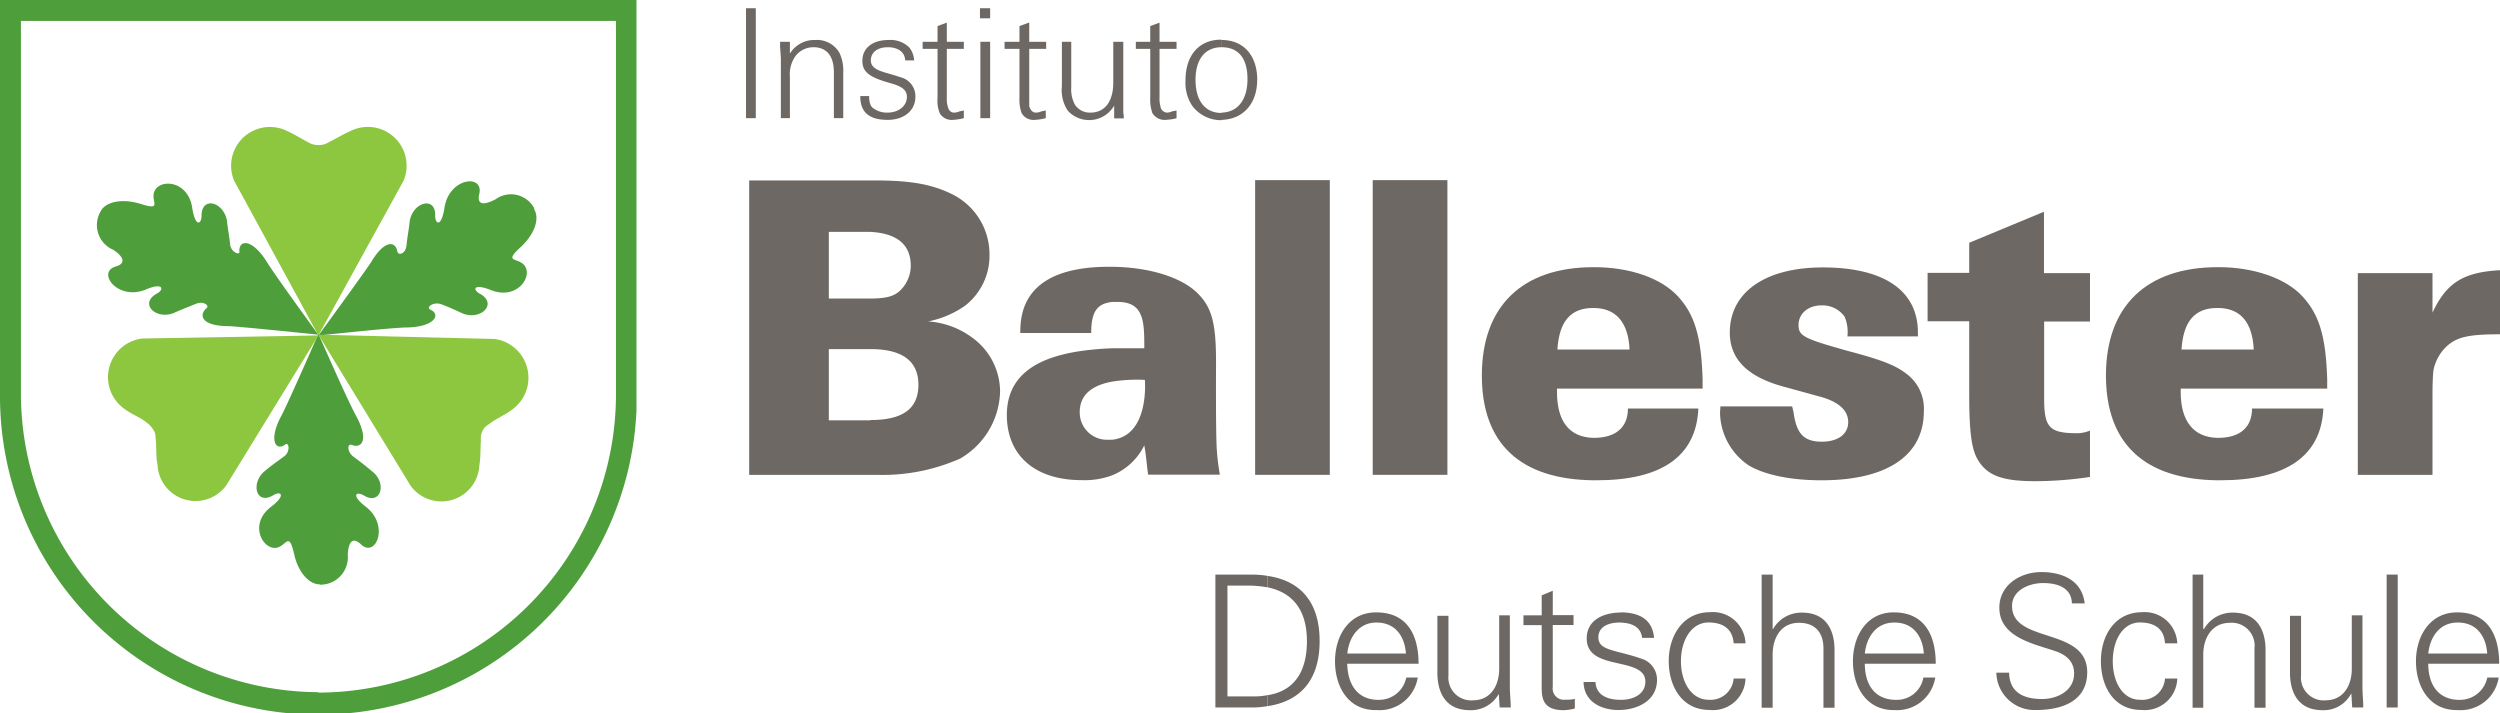 <?xml version="1.0" encoding="UTF-8"?> <svg xmlns="http://www.w3.org/2000/svg" viewBox="0 0 307 87.61"><defs><style>.cls-1{fill:#6d6863;}.cls-2{fill:#4e9f3c;}.cls-3{fill:#8dc63f;}</style></defs><g id="Layer_2" data-name="Layer 2"><g id="Layer_1-2" data-name="Layer 1"><path class="cls-1" d="M155.64,72.12c3.08.63,4.85,2.76,4.85,6.62,0,3.55-1.41,6.11-4.85,6.63v1.35c4.12-.62,6.41-3.28,6.41-8s-2.29-7.4-6.41-8Zm-4.91,13.4V71.91H153a14.08,14.08,0,0,1,2.61.21V70.71a12.08,12.08,0,0,0-1.93-.15h-4.43V86.88h4.43a11,11,0,0,0,1.93-.16V85.37a8.41,8.41,0,0,1-1.62.15h-3.29Z"></path><path class="cls-1" d="M169.35,85.94h-.26c-2.56-.1-3.6-2.09-3.65-4.43h8.76c0-3.5-1.36-6.26-5.11-6.31H169c-3.39,0-5.06,2.92-5.06,6s1.57,6,5,6h.16a4.75,4.75,0,0,0,5-4h-1.41A3.4,3.4,0,0,1,169.35,85.94ZM169,76.45h.05c2.29,0,3.44,1.67,3.6,3.8h-7.2C165.65,78.27,166.85,76.45,169,76.45Z"></path><path class="cls-1" d="M184.05,75.56h1.36v8.76h0c0,.89.11,1.78.11,2.56h-1.36l-.11-1.67v0h0a3.9,3.9,0,0,1-3.54,2c-3.7,0-4-3.28-4-4.59h0v-7h1.36v7.31h0a2.8,2.8,0,0,0,3,3.07c2.24,0,3.23-1.88,3.23-3.86h0V75.56Z"></path><path class="cls-1" d="M189.32,76.77h-2.24V75.56h2.24V73.11l1.36-.57v3h2.55v1.21h-2.55v7.6h0a1.38,1.38,0,0,0,1.56,1.57,4.29,4.29,0,0,0,1.15-.1h0V87h0a5.45,5.45,0,0,1-1.36.21c-2.87,0-2.71-1.82-2.71-3.34h0V76.77Z"></path><path class="cls-1" d="M199,75.2c2.13,0,3.91.73,4.12,3.13h-1.47c-.15-1.41-1.4-1.88-2.81-1.88-1.25,0-2.56.47-2.56,1.82,0,1.67,2.19,1.52,5.27,2.61a2.68,2.68,0,0,1,1.93,2.61c0,2.56-2.4,3.7-4.74,3.7-2,0-4.23-.94-4.28-3.44h1.46c.1,1.72,1.62,2.19,3.13,2.19s3-.68,3-2.24-1.77-1.88-3.6-2.3-3.6-.94-3.6-3c0-2.35,2.19-3.18,4.18-3.18Z"></path><path class="cls-1" d="M212.89,79c-.11-1.72-1.25-2.56-3.08-2.56-2.08,0-3.39,2.14-3.39,4.75s1.31,4.74,3.39,4.74a2.84,2.84,0,0,0,3.08-2.61h1.46a4,4,0,0,1-4.43,3.86c-3.39,0-5-2.92-5-6s1.72-6,5.06-6A4,4,0,0,1,214.35,79h-1.46Z"></path><path class="cls-1" d="M217.68,77.23h.06a4,4,0,0,1,3.54-2c3.71,0,4,3.29,4,4.59h0v7.09h-1.36v-7.3h0c0-2-1.09-3.13-3-3.13-2.25,0-3.24,1.88-3.24,3.91h0v6.52h-1.35V70.56h1.35v6.67Z"></path><path class="cls-1" d="M232.91,85.94h-.26c-2.61-.1-3.65-2.09-3.65-4.43h8.71c0-3.5-1.36-6.26-5.06-6.31h-.11c-3.33,0-5,2.92-5,6s1.61,6,5,6h.16a4.74,4.74,0,0,0,4.95-4h-1.46A3.29,3.29,0,0,1,232.91,85.94Zm-.31-9.49h.05c2.29,0,3.44,1.67,3.6,3.8H229C229.21,78.27,230.36,76.45,232.6,76.45Z"></path><path class="cls-1" d="M250,87.19a4.69,4.69,0,0,1-4.85-4.59h1.57c.05,2.51,1.87,3.24,4.06,3.24,1.83,0,3.92-1,3.92-3.13,0-1.62-1.15-2.4-2.51-2.82-2.66-.88-6.67-1.72-6.67-5.26,0-2.82,2.6-4.38,5.16-4.38,2.14,0,4.95.73,5.32,3.85h-1.57c-.05-2-1.88-2.5-3.54-2.5s-3.81.84-3.81,2.82c0,4.64,9.23,2.55,9.23,8.13,0,3.55-3.08,4.64-6.31,4.64Z"></path><path class="cls-1" d="M265.86,79c-.1-1.72-1.2-2.56-3.08-2.56-2.08,0-3.33,2.14-3.33,4.75s1.25,4.74,3.33,4.74a2.8,2.8,0,0,0,3.08-2.61h1.51a4,4,0,0,1-4.43,3.86c-3.39,0-4.95-2.92-4.95-6s1.67-6,5.06-6A4,4,0,0,1,267.37,79h-1.51Z"></path><path class="cls-1" d="M270.66,77.23h0a4,4,0,0,1,3.55-2c3.7,0,4,3.29,4,4.59h0v7.09h-1.36v-7.3h0a2.81,2.81,0,0,0-3-3.13c-2.25,0-3.29,1.88-3.29,3.91h0v6.52h-1.31V70.56h1.31v6.67Z"></path><path class="cls-1" d="M288.75,75.56h1.36v8.76h0c0,.89.1,1.78.1,2.56h-1.36l-.1-1.67-.05,0h0a3.78,3.78,0,0,1-3.49,2c-3.7,0-4-3.28-4-4.59h0v-7h1.36v7.31h0a2.79,2.79,0,0,0,3,3.07c2.24,0,3.23-1.88,3.23-3.86h0V75.56Z"></path><polygon class="cls-1" points="294.44 86.88 293.08 86.88 293.08 70.56 294.44 70.56 294.44 86.88 294.44 86.88"></polygon><path class="cls-1" d="M302.1,85.94h-.26c-2.61-.1-3.65-2.09-3.65-4.43h8.71c0-3.5-1.36-6.26-5.06-6.31h-.11c-3.33,0-5.05,2.92-5.05,6s1.61,6,5,6h.16a4.74,4.74,0,0,0,5-4h-1.4A3.42,3.42,0,0,1,302.1,85.94Zm-.32-9.49h.06c2.29,0,3.44,1.67,3.59,3.8h-7.24C298.4,78.27,299.54,76.45,301.78,76.45Z"></path><path class="cls-1" d="M119.4,41.47a10.21,10.21,0,0,0-5.42-2,11.87,11.87,0,0,0,4.53-1.93,7.76,7.76,0,0,0,3-6.26,8.23,8.23,0,0,0-4.43-7.35c-2.46-1.25-5.06-1.77-9.54-1.77H92V58.31h15.64a23.51,23.51,0,0,0,10.27-2,9.78,9.78,0,0,0,4.9-8.24A8.2,8.2,0,0,0,119.4,41.47Zm-17.62-13h5c3.39.16,5.06,1.57,5.06,4.17a4.25,4.25,0,0,1-1.46,3.18c-.78.63-1.72.84-3.6.84h-5Zm5.11,23.15h-5.11V42.87h5.11c3.91,0,5.89,1.46,5.89,4.38S110.9,51.58,106.89,51.58Z"></path><path class="cls-1" d="M149.43,55.28c-.15-1.77-.1-10.79-.1-10.79,0-4.64-.47-6.67-2.19-8.4-1.93-2-5.94-3.28-10.58-3.33h-.37c-10.53,0-10.9,5.73-10.9,8.13H134c0-2.56.68-3.6,2.56-3.81h.72c3.24,0,3.24,2.51,3.24,5.69-1.2,0-2.55,0-4,0-6.11.26-12.88,1.61-12.88,8.19,0,5,3.49,8,9.17,8a9.72,9.72,0,0,0,3.71-.57,7.55,7.55,0,0,0,4-3.7c.26,1.46.31,2.55.47,3.6h8.81A26.63,26.63,0,0,1,149.43,55.28ZM136.56,54h-.47a3.35,3.35,0,0,1-3.5-3.39c0-2.45,2-3.39,4-3.75a19.45,19.45,0,0,1,4-.21S141.2,53.51,136.56,54Z"></path><polygon class="cls-1" points="163.3 22.12 154.13 22.12 154.13 58.31 163.3 58.31 163.3 22.12 163.3 22.12"></polygon><polygon class="cls-1" points="177.74 22.12 168.57 22.12 168.57 58.31 177.74 58.31 177.74 22.12 177.74 22.12"></polygon><path class="cls-1" d="M195.68,47.72h13.4V46.57c-.16-5.31-1-8-3.07-10.22s-5.9-3.54-10.23-3.54h-.1c-8.76,0-13.71,4.8-13.71,13.3,0,8.34,4.69,12.77,13.71,12.87h.37c8.08,0,12.25-3,12.51-8.81h-8.65c0,2.29-1.47,3.6-4.18,3.6h0c-3-.05-4.53-2-4.53-5.63v-.42Zm-.05-9.9h.05c2.76,0,4.28,1.77,4.43,5.1h-8.86C191.46,39.48,192.87,37.82,195.63,37.82Z"></path><path class="cls-1" d="M235.52,41.31v-.47h0c0-5.16-4.17-8-11.68-8-7,0-11.42,3-11.42,8,0,3.28,2.19,5.47,6.72,6.67h0l4.18,1.15h0c2.45.63,3.64,1.72,3.64,3.18s-1.25,2.4-3.23,2.4c-2.24,0-3.13-1-3.49-3.65h0l-.16-.68h-8.81l-.05.73h0a7.94,7.94,0,0,0,3.54,6.52c1.94,1.15,5.12,1.82,8.92,1.82,8,0,12.57-3,12.57-8.49a5.33,5.33,0,0,0-2.14-4.59c-1.3-1-2.87-1.67-7.25-2.82-5.37-1.51-6-1.82-6-3.18s1.15-2.4,2.82-2.4a3.35,3.35,0,0,1,2.82,1.36,4.69,4.69,0,0,1,.36,2.45h8.66Z"></path><path class="cls-1" d="M251,26l-9.18,3.81v3.7h-5.11v5.94h5.11v9h0c0,4.8.32,6.83,1.1,8.08,1.15,1.88,3,2.56,7,2.56a46.07,46.07,0,0,0,6.73-.52h0V52.88h0a4.39,4.39,0,0,1-1.56.32c-3.49,0-4.07-.74-4.07-4.33h0V39.48h5.63V33.54H251V26Z"></path><path class="cls-1" d="M272.33,47.72h13.45V46.57c-.16-5.31-1-8-3.08-10.22s-6-3.54-10.22-3.54h-.15c-8.76,0-13.72,4.8-13.72,13.3,0,8.34,4.7,12.77,13.72,12.87h.31c8.13,0,12.41-3,12.67-8.81h-8.76c0,2.29-1.46,3.6-4.17,3.6h-.05c-2.92-.05-4.54-2-4.54-5.63v-.42Zm-.06-9.9h.06c2.81,0,4.27,1.77,4.43,5.1h-8.87C268.1,39.48,269.51,37.82,272.27,37.82Z"></path><path class="cls-1" d="M289.54,33.54V58.31h9.17V48.66h0c0-1.62.05-2.55.11-3.13a5.43,5.43,0,0,1,1.71-3.07c1.25-1.1,2.72-1.41,6.47-1.41h0V33.18h0c-4.54.25-6.57,1.56-8.29,5.21h0V33.54Z"></path><polygon class="cls-1" points="92.81 1.01 91.61 1.01 91.61 14.51 92.81 14.51 92.81 1.01 92.81 1.01"></polygon><path class="cls-1" d="M95.78,5.13a1.46,1.46,0,0,1,0,.52c.06.57.11,1.45.11,1.66h0v7.2H97V9.45h0a3.86,3.86,0,0,1,.68-2.56A2.77,2.77,0,0,1,99.9,5.8c1.62,0,2.5,1.09,2.5,3.08h0v5.63h1.15V8.88h0a5,5,0,0,0-.47-2.4,3.2,3.2,0,0,0-3-1.57A3.51,3.51,0,0,0,97,6.58h0V5.13Z"></path><path class="cls-1" d="M112.26,7.42a2.89,2.89,0,0,0-.58-1.57,3.3,3.3,0,0,0-2.55-.94c-2,0-3.23,1-3.23,2.56,0,1.36.83,2,3.33,2.71,1.57.42,2.14.89,2.14,1.72,0,1.1-1,1.93-2.4,1.93a2.74,2.74,0,0,1-1.62-.47c-.41-.21-.57-.63-.62-1.36h0v-.2h-1.09c0,2,1.09,2.92,3.38,2.92,2,0,3.39-1.15,3.39-2.82a2.39,2.39,0,0,0-1.77-2.4c-.31-.1-.62-.21-1.88-.57s-1.82-.78-1.82-1.51c0-1,.83-1.62,2.08-1.62s2.09.58,2.14,1.62h1.1Z"></path><path class="cls-1" d="M116.27,2.78l-1.14.42V5.13H113.3V6h1.83v6h0a4.17,4.17,0,0,0,.26,1.88,1.67,1.67,0,0,0,1.61.84,6.29,6.29,0,0,0,1.15-.16h0l.21-.05v-.94l-.52.1h0a1.71,1.71,0,0,1-.68.16c-.42,0-.68-.31-.78-.78a3.08,3.08,0,0,1-.11-1.05h0V6h2.09V5.13h-2.09V2.78Z"></path><path class="cls-1" d="M121.59,5.13h-1.2v9.38h1.2V5.13Zm0-4.12h-1.25V2.25h1.25V1Z"></path><path class="cls-1" d="M126.34,2.78l-1.15.42V5.13h-1.83V6h1.83v6h0a5,5,0,0,0,.26,1.88,1.68,1.68,0,0,0,1.62.84,6.21,6.21,0,0,0,1.14-.16h0l.21-.05v-.94l-.52.1h0a1.71,1.71,0,0,1-.68.16c-.42,0-.68-.31-.83-.78,0-.26,0-.32,0-1.05h0V6h2.08V5.13h-2.08V2.78Z"></path><path class="cls-1" d="M137.86,5.13h-1.15v5h0c0,2.29-1,3.7-2.81,3.7a2.2,2.2,0,0,1-1.88-.94,4,4,0,0,1-.47-2.19h0V5.13H130.4V10.6h0a4.54,4.54,0,0,0,.73,3,3.55,3.55,0,0,0,5.69-.63h0v1.57H138a2.25,2.25,0,0,0-.06-.68c0-.42,0-1.46,0-2h0V5.13Z"></path><path class="cls-1" d="M142.39,2.78l-1.14.42V5.13h-1.77V6h1.77v6h0a5,5,0,0,0,.26,1.88,1.76,1.76,0,0,0,1.67.84,7.56,7.56,0,0,0,1.14-.16h0l.16-.05v-.94l-.52.1h0a1.71,1.71,0,0,1-.68.16.88.88,0,0,1-.78-.78,3.38,3.38,0,0,1-.11-1.05h0V6h2.09V5.13h-2.09V2.78Z"></path><path class="cls-1" d="M154.39,9.82c0-3-1.67-4.91-4.38-4.91h0V5.8h0c2.08,0,3.18,1.36,3.18,3.91S152,13.78,150,13.83h0v.89h0c2.66-.06,4.38-2,4.38-4.9ZM150,4.91h0V5.8h0c-2,0-3.19,1.46-3.19,4s1.15,4.07,3.19,4.07h0v.89h0A4.42,4.42,0,0,1,146.41,13a5.1,5.1,0,0,1-.83-3.13c0-3.08,1.66-5,4.38-5h0Z"></path><path class="cls-2" d="M76.92,0H0V48.51H0a39.1,39.1,0,0,0,78.16,1.91h0V0Zm-37.82,85A36.7,36.7,0,0,1,2.57,48.51V2.57H75.64V48.42A36.62,36.62,0,0,1,39.1,85.05Z"></path><path class="cls-2" d="M39.3,71.8a3.37,3.37,0,0,0,3.41-3.62c0-.38.1-2.76,1.62-1.33,1.81,1.71,3.51-2.28.67-4.56-2-1.52-1.24-2-.29-1.43,2.09,1.24,2.85-1.61.95-3-.76-.66-1.52-1.23-2.28-1.8s-.76-1.62-.19-1.43c1.14.48,2.19-.48.57-3.51C42.81,49.46,39.1,41,39.1,41h0s-3.7,8.46-4.56,10.08c-1.61,3-.66,4.37.48,3.51.47-.38.66.86-.1,1.43s-1.61,1.14-2.37,1.8c-1.81,1.43-1.14,4.28,1,3,.86-.56,1.71-.09-.28,1.43-3,2.28-.67,5.89,1.14,4.85.85-.48,1.14-1.53,1.71.94.47,2.19,1.81,3.72,3.14,3.72Z"></path><path class="cls-2" d="M65.62,25.61a3.23,3.23,0,0,0-4.76-1.14c-.38.19-2.47,1.33-2-.67.56-2.46-3.71-2-4.28,1.71-.38,2.48-1.14,2-1.14,1,.1-2.47-2.75-1.72-3.13.66-.09.95-.29,1.9-.39,2.95s-1,1.33-1.13.75c-.2-1.23-1.53-1.52-3.23,1.34-1,1.52-6.47,9-6.47,9h0s9.13-1,11-1c3.32-.1,4.08-1.61,2.75-2.19-.57-.28.38-1,1.33-.66s1.81.75,2.66,1.14c2.19.86,4.28-1.14,2.19-2.38-1-.47-1-1.42,1.33-.47,3.52,1.33,5.51-2.38,3.61-3.42-.76-.48-1.9-.19,0-1.9,1.62-1.52,2.38-3.42,1.62-4.66Z"></path><path class="cls-2" d="M12.4,25.89a3.3,3.3,0,0,0,1.43,4.75c.38.19,2.28,1.53.38,2.09-2.37.68.19,4.19,3.61,2.86,2.28-1,2.37,0,1.42.47-2.18,1.24-.1,3.24,2.09,2.38.86-.39,1.81-.76,2.76-1.14s1.71.28,1.24.57c-.95.86-.57,2.18,2.76,2.18,1.89.1,11,1.05,11,1.05h0s-5.41-7.41-6.36-9c-1.81-2.85-3.42-2.66-3.33-1.24.09.58-1.05.1-1.14-.85s-.29-1.9-.38-2.85c-.38-2.38-3.13-3.13-3.13-.66,0,1-.76,1.52-1.15-1-.56-3.7-4.75-3.61-4.75-1.42,0,.95.77,1.71-1.61.95-2.19-.67-4.18-.29-4.85.85Z"></path><path class="cls-3" d="M39.1,41.19l10.46-19h0A4.76,4.76,0,0,0,43,16.11c-.86.38-1.9,1-2.56,1.32a2.48,2.48,0,0,1-2.67,0c-.56-.28-1.61-.94-2.47-1.32a4.76,4.76,0,0,0-6.55,6.08h0l10.35,19Z"></path><path class="cls-3" d="M39.1,41.19l-21.66.38h0a4.78,4.78,0,0,0-2,8.75c.76.57,1.9,1,2.48,1.51a3.11,3.11,0,0,1,.94,1c.28.37.2.66.28,1.32s0,2,.2,2.86a4.67,4.67,0,0,0,8.46,2.57h0L39.1,41.19Z"></path><path class="cls-3" d="M39.1,41.1,50.41,59.63h0a4.67,4.67,0,0,0,8.46-2.56c.19-1,.1-2.19.19-3a1.93,1.93,0,0,1,.29-1.32c.18-.38.47-.48.95-.86.66-.47,1.8-1,2.47-1.51a4.81,4.81,0,0,0-2-8.75h0L39.1,41.1Z"></path></g></g></svg> 